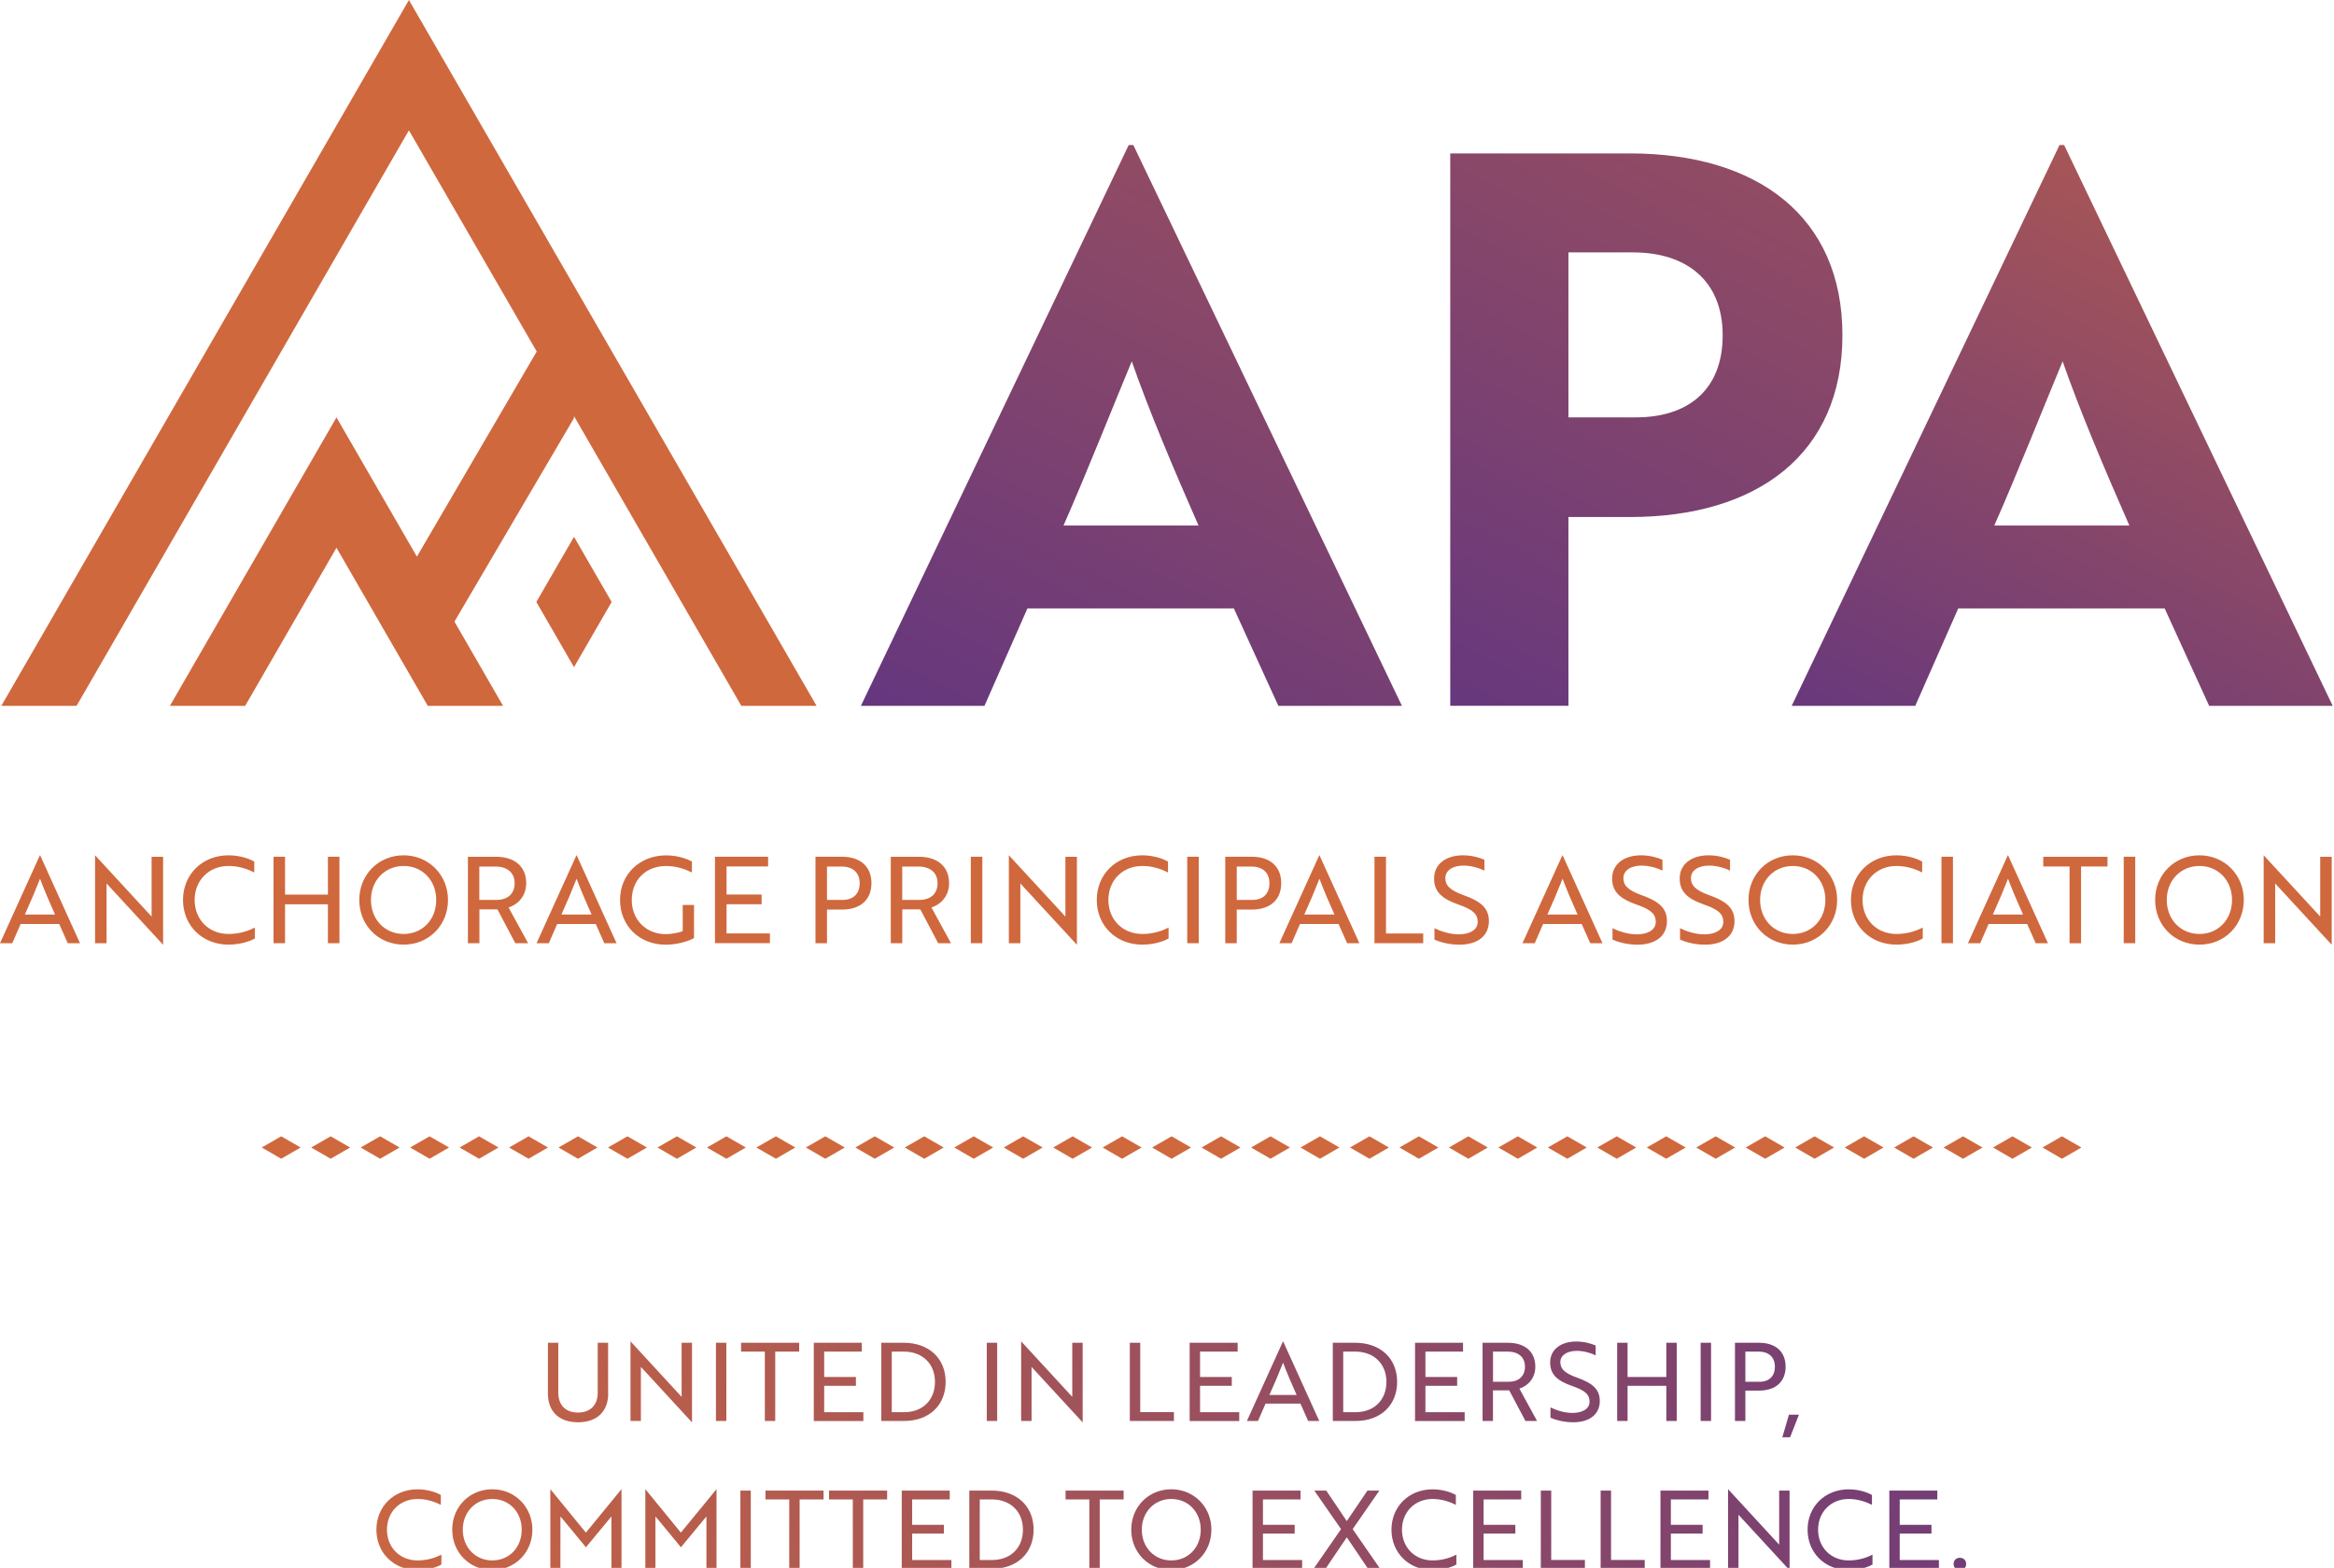 <?xml version="1.0" encoding="UTF-8" standalone="no"?>
<!DOCTYPE svg PUBLIC "-//W3C//DTD SVG 1.1//EN" "http://www.w3.org/Graphics/SVG/1.1/DTD/svg11.dtd">
<svg width="100%" height="100%" viewBox="0 0 442 297" version="1.1" xmlns="http://www.w3.org/2000/svg" xmlns:xlink="http://www.w3.org/1999/xlink" xml:space="preserve" xmlns:serif="http://www.serif.com/" style="fill-rule:evenodd;clip-rule:evenodd;stroke-linejoin:round;stroke-miterlimit:2;">
    <g id="Slogan" transform="matrix(1,0,0,1,-76.12,-64.27)">
        <path d="M191.3,328.26C191.3,331.65 189.16,333.69 185.58,333.69C182,333.69 179.88,331.65 179.88,328.26L179.88,318.63L181.85,318.63L181.85,328.11C181.85,330.45 183.25,331.85 185.57,331.85C187.89,331.85 189.31,330.45 189.31,328.11L189.31,318.63L191.28,318.63L191.28,328.26L191.3,328.26ZM207.15,333.69L197.96,323.71L197.49,323.2L197.49,333.44L195.52,333.44L195.52,318.38L195.54,318.38L204.73,328.36L205.2,328.87L205.2,318.63L207.17,318.63L207.17,333.69L207.15,333.69ZM211.7,333.44L211.7,318.63L213.67,318.63L213.67,333.44L211.7,333.44ZM222.93,320.3L222.93,333.44L220.96,333.44L220.96,320.3L216.46,320.3L216.46,318.63L227.46,318.63L227.46,320.3L222.93,320.3ZM230.23,333.44L230.23,318.63L239.32,318.63L239.32,320.3L232.2,320.3L232.2,325.11L238.21,325.11L238.21,326.78L232.2,326.78L232.2,331.78L239.62,331.78L239.62,333.45L230.22,333.45L230.23,333.44ZM243.02,333.44L243.02,318.63L247.28,318.63C252.03,318.63 255.2,321.59 255.2,326.03C255.2,330.47 252.07,333.44 247.36,333.44L243.02,333.44ZM245,320.3L245,331.78L247.34,331.78C250.84,331.78 253.18,329.48 253.18,326.04C253.18,322.6 250.81,320.3 247.26,320.3L245,320.3ZM262.99,333.44L262.99,318.63L264.96,318.63L264.96,333.44L262.99,333.44ZM281.13,333.69L271.94,323.71L271.47,323.2L271.47,333.44L269.5,333.44L269.5,318.38L269.52,318.38L278.71,328.36L279.18,328.87L279.18,318.63L281.15,318.63L281.15,333.69L281.13,333.69ZM290.08,333.44L290.08,318.63L292.05,318.63L292.05,331.77L298.43,331.77L298.43,333.44L290.08,333.44ZM301.41,333.44L301.41,318.63L310.5,318.63L310.5,320.3L303.38,320.3L303.38,325.11L309.39,325.11L309.39,326.78L303.38,326.78L303.38,331.78L310.8,331.78L310.8,333.45L301.4,333.45L301.41,333.44ZM319.08,318.38L319.12,318.38L325.95,333.44L323.85,333.44L322.39,330.15L315.79,330.15L314.35,333.44L312.25,333.44L319.08,318.38ZM321.67,328.52C320.66,326.26 319.9,324.49 319.1,322.39C318.28,324.49 317.52,326.26 316.51,328.52L321.67,328.52ZM328.52,333.44L328.52,318.63L332.78,318.63C337.53,318.63 340.7,321.59 340.7,326.03C340.7,330.47 337.57,333.44 332.86,333.44L328.52,333.44ZM330.49,320.3L330.49,331.78L332.83,331.78C336.33,331.78 338.67,329.48 338.67,326.04C338.67,322.6 336.3,320.3 332.75,320.3L330.49,320.3ZM344.09,333.45L344.09,318.63L353.18,318.63L353.18,320.3L346.06,320.3L346.06,325.11L352.07,325.11L352.07,326.78L346.06,326.78L346.06,331.78L353.49,331.78L353.49,333.45L344.09,333.45ZM361.67,318.63C364.92,318.63 366.87,320.32 366.87,323.16C366.87,325.38 365.43,326.82 363.85,327.31L367.2,333.44L365,333.44L361.93,327.64L358.85,327.64L358.85,333.44L356.88,333.44L356.88,318.63L361.67,318.63ZM358.86,320.3L358.86,326.02L361.78,326.02C363.73,326.02 364.91,324.95 364.91,323.16C364.91,321.37 363.68,320.3 361.62,320.3L358.86,320.3ZM369.74,332.83L369.74,330.87C370.79,331.38 372.31,331.92 373.91,331.92C375.76,331.92 377.14,331.16 377.14,329.8C377.14,328.44 376.34,327.68 373.85,326.82C371.01,325.83 369.68,324.62 369.68,322.36C369.68,319.85 371.78,318.39 374.62,318.39C376.1,318.39 377.48,318.78 378.3,319.15L378.3,321.02C377.48,320.59 376.06,320.16 374.72,320.16C372.89,320.16 371.61,320.98 371.61,322.3C371.61,323.51 372.33,324.38 374.86,325.26C377.7,326.29 379.08,327.44 379.08,329.66C379.08,332.19 377.13,333.69 374.02,333.69C372.31,333.69 370.73,333.26 369.74,332.83ZM391.68,333.44L391.68,326.78L384.34,326.78L384.34,333.44L382.37,333.44L382.37,318.63L384.34,318.63L384.34,325.11L391.68,325.11L391.68,318.63L393.65,318.63L393.65,333.44L391.68,333.44ZM398.18,333.44L398.18,318.63L400.15,318.63L400.15,333.44L398.18,333.44ZM406.65,327.68L406.65,333.44L404.68,333.44L404.68,318.63L409.23,318.63C412.38,318.63 414.27,320.32 414.27,323.16C414.27,326 412.38,327.69 409.23,327.69L406.66,327.69L406.65,327.68ZM406.65,320.3L406.65,326.02L409.32,326.02C411.15,326.02 412.24,324.95 412.24,323.16C412.24,321.37 411.09,320.3 409.16,320.3L406.65,320.3ZM415.13,336.53L413.65,336.53L414.9,332.25L416.79,332.25L415.12,336.53L415.13,336.53ZM159.6,349.33C158.63,348.84 157.09,348.22 155.2,348.22C151.83,348.22 149.4,350.69 149.4,354.04C149.4,357.39 151.83,359.86 155.2,359.86C157.2,359.86 158.74,359.26 159.71,358.77L159.71,360.64C159.22,360.93 157.55,361.69 155.2,361.69C150.72,361.69 147.4,358.44 147.4,354.04C147.4,349.64 150.71,346.39 155.2,346.39C157.44,346.39 159.11,347.17 159.6,347.46L159.6,349.33ZM169.35,346.38C173.59,346.38 176.94,349.69 176.94,354.03C176.94,358.37 173.65,361.68 169.35,361.68C165.05,361.68 161.76,358.37 161.76,354.03C161.76,349.69 165.05,346.38 169.35,346.38ZM169.35,359.86C172.56,359.86 174.92,357.39 174.92,354.04C174.92,350.69 172.55,348.22 169.35,348.22C166.15,348.22 163.76,350.69 163.76,354.04C163.76,357.39 166.15,359.86 169.35,359.86ZM182.64,352L182.25,351.53L182.25,361.44L180.34,361.44L180.34,346.38L180.36,346.38L187.07,354.59L193.8,346.38L193.82,346.38L193.82,361.44L191.91,361.44L191.91,351.53L191.52,352L187.08,357.37L182.66,352L182.64,352ZM200.63,352L200.24,351.53L200.24,361.44L198.33,361.44L198.33,346.38L198.35,346.38L205.06,354.59L211.79,346.38L211.81,346.38L211.81,361.44L209.9,361.44L209.9,351.53L209.51,352L205.07,357.37L200.65,352L200.63,352ZM216.33,361.44L216.33,346.63L218.3,346.63L218.3,361.44L216.33,361.44ZM227.55,348.3L227.55,361.44L225.58,361.44L225.58,348.3L221.08,348.3L221.08,346.63L232.08,346.63L232.08,348.3L227.55,348.3ZM239.59,348.3L239.59,361.44L237.62,361.44L237.62,348.3L233.12,348.3L233.12,346.63L244.12,346.63L244.12,348.3L239.59,348.3ZM246.89,361.45L246.89,346.63L255.98,346.63L255.98,348.3L248.86,348.3L248.86,353.11L254.87,353.11L254.87,354.78L248.86,354.78L248.86,359.78L256.29,359.78L256.29,361.45L246.89,361.45ZM259.68,361.44L259.68,346.63L263.94,346.63C268.69,346.63 271.86,349.59 271.86,354.03C271.86,358.47 268.73,361.44 264.02,361.44L259.68,361.44ZM261.66,348.3L261.66,359.78L264,359.78C267.5,359.78 269.84,357.48 269.84,354.04C269.84,350.6 267.47,348.3 263.92,348.3L261.66,348.3ZM284.38,348.3L284.38,361.44L282.41,361.44L282.41,348.3L277.91,348.3L277.91,346.63L288.91,346.63L288.91,348.3L284.38,348.3ZM297.94,346.38C302.18,346.38 305.53,349.69 305.53,354.03C305.53,358.37 302.24,361.68 297.94,361.68C293.64,361.68 290.35,358.37 290.35,354.03C290.35,349.69 293.64,346.38 297.94,346.38ZM297.94,359.86C301.15,359.86 303.51,357.39 303.51,354.04C303.51,350.69 301.14,348.22 297.94,348.22C294.74,348.22 292.35,350.69 292.35,354.04C292.35,357.39 294.74,359.86 297.94,359.86ZM313.32,361.44L313.32,346.63L322.41,346.63L322.41,348.3L315.29,348.3L315.29,353.11L321.3,353.11L321.3,354.78L315.29,354.78L315.29,359.78L322.71,359.78L322.71,361.45L313.31,361.45L313.32,361.44ZM337.34,346.63L332.28,353.93L337.48,361.44L335.2,361.44L331.17,355.48L327.14,361.44L324.88,361.44L330.08,353.93L325.02,346.63L327.28,346.63L331.17,352.41L335.08,346.63L337.34,346.63ZM351.82,349.33C350.85,348.84 349.31,348.22 347.42,348.22C344.05,348.22 341.62,350.69 341.62,354.04C341.62,357.39 344.05,359.86 347.42,359.86C349.42,359.86 350.96,359.26 351.92,358.77L351.92,360.64C351.43,360.93 349.76,361.69 347.42,361.69C342.94,361.69 339.63,358.44 339.63,354.04C339.63,349.64 342.94,346.39 347.42,346.39C349.66,346.39 351.33,347.17 351.82,347.46L351.82,349.33ZM355.11,361.44L355.11,346.63L364.2,346.63L364.2,348.3L357.08,348.3L357.08,353.11L363.09,353.11L363.09,354.78L357.08,354.78L357.08,359.78L364.5,359.78L364.5,361.45L355.1,361.45L355.11,361.44ZM367.91,361.44L367.91,346.63L369.88,346.63L369.88,359.77L376.26,359.77L376.26,361.44L367.91,361.44ZM379.24,361.44L379.24,346.63L381.21,346.63L381.21,359.77L387.59,359.77L387.59,361.44L379.24,361.44ZM390.57,361.44L390.57,346.63L399.66,346.63L399.66,348.3L392.54,348.3L392.54,353.11L398.55,353.11L398.55,354.78L392.54,354.78L392.54,359.78L399.96,359.78L399.96,361.45L390.56,361.45L390.57,361.44ZM415,361.69L405.81,351.71L405.34,351.2L405.34,361.44L403.37,361.44L403.37,346.38L403.39,346.38L412.58,356.36L413.05,356.87L413.05,346.63L415.02,346.63L415.02,361.69L415,361.69ZM430.62,349.33C429.65,348.84 428.11,348.22 426.22,348.22C422.85,348.22 420.42,350.69 420.42,354.04C420.42,357.39 422.85,359.86 426.22,359.86C428.22,359.86 429.76,359.26 430.72,358.77L430.72,360.64C430.23,360.93 428.56,361.69 426.22,361.69C421.74,361.69 418.43,358.44 418.43,354.04C418.43,349.64 421.74,346.39 426.22,346.39C428.46,346.39 430.13,347.17 430.62,347.46L430.62,349.33ZM433.91,361.44L433.91,346.63L443,346.63L443,348.3L435.88,348.3L435.88,353.11L441.89,353.11L441.89,354.78L435.88,354.78L435.88,359.78L443.3,359.78L443.3,361.45L433.9,361.45L433.91,361.44ZM447.27,359.36C447.97,359.36 448.46,359.83 448.46,360.53C448.46,361.23 447.97,361.68 447.27,361.68C446.57,361.68 446.08,361.21 446.08,360.53C446.08,359.85 446.55,359.36 447.27,359.36Z" style="fill:url(#_Linear1);fill-rule:nonzero;"/>
    </g>
    <g id="Diamonds">
        <g transform="matrix(1,0,0,1,-76.12,-64.27)">
            <path d="M213.68,279.52L210,281.64L213.68,283.77L217.36,281.64L213.68,279.52Z" style="fill:rgb(208,104,61);fill-rule:nonzero;"/>
        </g>
        <g transform="matrix(1,0,0,1,-76.12,-64.27)">
            <path d="M223.05,279.52L219.36,281.64L223.05,283.77L226.73,281.64L223.05,279.52Z" style="fill:rgb(208,104,61);fill-rule:nonzero;"/>
        </g>
        <g transform="matrix(1,0,0,1,-76.12,-64.27)">
            <path d="M232.41,279.52L228.73,281.64L232.41,283.77L236.1,281.64L232.41,279.52Z" style="fill:rgb(208,104,61);fill-rule:nonzero;"/>
        </g>
        <g transform="matrix(1,0,0,1,-76.12,-64.27)">
            <path d="M241.78,279.52L238.1,281.64L241.78,283.77L245.46,281.64L241.78,279.52Z" style="fill:rgb(208,104,61);fill-rule:nonzero;"/>
        </g>
        <g transform="matrix(1,0,0,1,-76.12,-64.27)">
            <path d="M176.21,279.52L172.53,281.64L176.21,283.77L179.89,281.64L176.21,279.52Z" style="fill:rgb(208,104,61);fill-rule:nonzero;"/>
        </g>
        <g transform="matrix(1,0,0,1,-76.12,-64.27)">
            <path d="M185.58,279.52L181.89,281.64L185.58,283.77L189.26,281.64L185.58,279.52Z" style="fill:rgb(208,104,61);fill-rule:nonzero;"/>
        </g>
        <g transform="matrix(1,0,0,1,-76.12,-64.27)">
            <path d="M194.94,279.52L191.26,281.64L194.94,283.77L198.63,281.64L194.94,279.52Z" style="fill:rgb(208,104,61);fill-rule:nonzero;"/>
        </g>
        <g transform="matrix(1,0,0,1,-76.12,-64.27)">
            <path d="M204.31,279.52L200.63,281.64L204.31,283.77L207.99,281.64L204.31,279.52Z" style="fill:rgb(208,104,61);fill-rule:nonzero;"/>
        </g>
        <g transform="matrix(1,0,0,1,-76.12,-64.27)">
            <path d="M166.84,279.52L163.16,281.64L166.84,283.77L170.52,281.64L166.84,279.52Z" style="fill:rgb(208,104,61);fill-rule:nonzero;"/>
        </g>
        <g transform="matrix(1,0,0,1,-76.12,-64.27)">
            <path d="M129.37,279.52L125.69,281.64L129.37,283.77L133.05,281.64L129.37,279.52Z" style="fill:rgb(208,104,61);fill-rule:nonzero;"/>
        </g>
        <g transform="matrix(1,0,0,1,-76.12,-64.27)">
            <path d="M138.74,279.52L135.06,281.64L138.74,283.77L142.42,281.64L138.74,279.52Z" style="fill:rgb(208,104,61);fill-rule:nonzero;"/>
        </g>
        <g transform="matrix(1,0,0,1,-76.12,-64.27)">
            <path d="M148.11,279.52L144.42,281.64L148.11,283.77L151.79,281.64L148.11,279.52Z" style="fill:rgb(208,104,61);fill-rule:nonzero;"/>
        </g>
        <g transform="matrix(1,0,0,1,-76.12,-64.27)">
            <path d="M157.47,279.52L153.79,281.64L157.47,283.77L161.16,281.64L157.47,279.52Z" style="fill:rgb(208,104,61);fill-rule:nonzero;"/>
        </g>
        <g transform="matrix(1,0,0,1,-76.12,-64.27)">
            <path d="M251.15,279.52L247.47,281.64L251.15,283.77L254.83,281.64L251.15,279.52Z" style="fill:rgb(208,104,61);fill-rule:nonzero;"/>
        </g>
        <g transform="matrix(1,0,0,1,-76.12,-64.27)">
            <path d="M260.52,279.52L256.83,281.64L260.52,283.77L264.2,281.64L260.52,279.52Z" style="fill:rgb(208,104,61);fill-rule:nonzero;"/>
        </g>
        <g transform="matrix(1,0,0,1,-76.12,-64.27)">
            <path d="M269.88,279.52L266.2,281.64L269.88,283.77L273.57,281.64L269.88,279.52Z" style="fill:rgb(208,104,61);fill-rule:nonzero;"/>
        </g>
        <g transform="matrix(1,0,0,1,-76.12,-64.27)">
            <path d="M279.25,279.52L275.57,281.64L279.25,283.77L282.93,281.64L279.25,279.52Z" style="fill:rgb(208,104,61);fill-rule:nonzero;"/>
        </g>
        <g transform="matrix(1,0,0,1,-76.12,-64.27)">
            <path d="M288.62,279.52L284.94,281.64L288.62,283.77L292.3,281.64L288.62,279.52Z" style="fill:rgb(208,104,61);fill-rule:nonzero;"/>
        </g>
        <g transform="matrix(1,0,0,1,-76.12,-64.27)">
            <path d="M297.99,279.52L294.3,281.64L297.99,283.77L301.67,281.64L297.99,279.52Z" style="fill:rgb(208,104,61);fill-rule:nonzero;"/>
        </g>
        <g transform="matrix(1,0,0,1,-76.12,-64.27)">
            <path d="M307.35,279.52L303.67,281.64L307.35,283.77L311.04,281.64L307.35,279.52Z" style="fill:rgb(208,104,61);fill-rule:nonzero;"/>
        </g>
        <g transform="matrix(1,0,0,1,-76.12,-64.27)">
            <path d="M316.72,279.52L313.04,281.64L316.72,283.77L320.4,281.64L316.72,279.52Z" style="fill:rgb(208,104,61);fill-rule:nonzero;"/>
        </g>
        <g transform="matrix(1,0,0,1,-76.12,-64.27)">
            <path d="M326.09,279.52L322.41,281.64L326.09,283.77L329.77,281.64L326.09,279.52Z" style="fill:rgb(208,104,61);fill-rule:nonzero;"/>
        </g>
        <g transform="matrix(1,0,0,1,-76.12,-64.27)">
            <path d="M335.46,279.52L331.77,281.64L335.46,283.77L339.14,281.64L335.46,279.52Z" style="fill:rgb(208,104,61);fill-rule:nonzero;"/>
        </g>
        <g transform="matrix(1,0,0,1,-76.12,-64.27)">
            <path d="M344.82,279.52L341.14,281.64L344.82,283.77L348.51,281.64L344.82,279.52Z" style="fill:rgb(208,104,61);fill-rule:nonzero;"/>
        </g>
        <g transform="matrix(1,0,0,1,-76.12,-64.27)">
            <path d="M354.19,279.52L350.51,281.64L354.19,283.77L357.87,281.64L354.19,279.52Z" style="fill:rgb(208,104,61);fill-rule:nonzero;"/>
        </g>
        <g transform="matrix(1,0,0,1,-76.12,-64.27)">
            <path d="M401.03,279.52L397.35,281.64L401.03,283.77L404.71,281.64L401.03,279.52Z" style="fill:rgb(208,104,61);fill-rule:nonzero;"/>
        </g>
        <g transform="matrix(1,0,0,1,-76.12,-64.27)">
            <path d="M410.4,279.52L406.71,281.64L410.4,283.77L414.08,281.64L410.4,279.52Z" style="fill:rgb(208,104,61);fill-rule:nonzero;"/>
        </g>
        <g transform="matrix(1,0,0,1,-76.12,-64.27)">
            <path d="M419.76,279.52L416.08,281.64L419.76,283.77L423.45,281.64L419.76,279.52Z" style="fill:rgb(208,104,61);fill-rule:nonzero;"/>
        </g>
        <g transform="matrix(1,0,0,1,-76.12,-64.27)">
            <path d="M429.13,279.52L425.45,281.64L429.13,283.77L432.81,281.64L429.13,279.52Z" style="fill:rgb(208,104,61);fill-rule:nonzero;"/>
        </g>
        <g transform="matrix(1,0,0,1,-76.12,-64.27)">
            <path d="M363.56,279.52L359.88,281.64L363.56,283.77L367.24,281.64L363.56,279.52Z" style="fill:rgb(208,104,61);fill-rule:nonzero;"/>
        </g>
        <g transform="matrix(1,0,0,1,-76.12,-64.27)">
            <path d="M372.93,279.52L369.24,281.64L372.93,283.77L376.61,281.64L372.93,279.52Z" style="fill:rgb(208,104,61);fill-rule:nonzero;"/>
        </g>
        <g transform="matrix(1,0,0,1,-76.12,-64.27)">
            <path d="M382.29,279.52L378.61,281.64L382.29,283.77L385.98,281.64L382.29,279.52Z" style="fill:rgb(208,104,61);fill-rule:nonzero;"/>
        </g>
        <g transform="matrix(1,0,0,1,-76.12,-64.27)">
            <path d="M391.66,279.52L387.98,281.64L391.66,283.77L395.34,281.64L391.66,279.52Z" style="fill:rgb(208,104,61);fill-rule:nonzero;"/>
        </g>
        <g transform="matrix(1,0,0,1,-76.12,-64.27)">
            <path d="M438.5,279.52L434.82,281.64L438.5,283.77L442.18,281.64L438.5,279.52Z" style="fill:rgb(208,104,61);fill-rule:nonzero;"/>
        </g>
        <g transform="matrix(1,0,0,1,-76.12,-64.27)">
            <path d="M447.87,279.52L444.18,281.64L447.87,283.77L451.55,281.64L447.87,279.52Z" style="fill:rgb(208,104,61);fill-rule:nonzero;"/>
        </g>
        <g transform="matrix(1,0,0,1,-76.12,-64.27)">
            <path d="M457.23,279.52L453.55,281.64L457.23,283.77L460.91,281.64L457.23,279.52Z" style="fill:rgb(208,104,61);fill-rule:nonzero;"/>
        </g>
        <g transform="matrix(1,0,0,1,-76.12,-64.27)">
            <path d="M466.6,279.52L462.92,281.64L466.6,283.77L470.28,281.64L466.6,279.52Z" style="fill:rgb(208,104,61);fill-rule:nonzero;"/>
        </g>
    </g>
    <g id="Business-Name" serif:id="Business Name">
        <g transform="matrix(1,0,0,1,-76.12,-64.27)">
            <path d="M83.67,226.29L83.72,226.29L91.27,242.94L88.95,242.94L87.33,239.3L80.03,239.3L78.44,242.94L76.12,242.94L83.67,226.29ZM86.54,237.51C85.43,235.01 84.58,233.05 83.7,230.73C82.79,233.05 81.95,235.01 80.83,237.51L86.54,237.51Z" style="fill:rgb(208,104,61);fill-rule:nonzero;"/>
        </g>
        <g transform="matrix(1,0,0,1,-76.12,-64.27)">
            <path d="M106.99,243.22L96.82,232.19L96.3,231.62L96.3,242.95L94.12,242.95L94.12,226.3L94.14,226.3L104.31,237.33L104.83,237.9L104.83,226.57L107.01,226.57L107.01,243.22L106.99,243.22Z" style="fill:rgb(208,104,61);fill-rule:nonzero;"/>
        </g>
        <g transform="matrix(1,0,0,1,-76.12,-64.27)">
            <path d="M124.27,229.54C123.2,228.99 121.49,228.31 119.4,228.31C115.67,228.31 112.98,231.04 112.98,234.75C112.98,238.46 115.66,241.19 119.4,241.19C121.61,241.19 123.31,240.53 124.38,239.98L124.38,242.05C123.83,242.37 121.99,243.21 119.4,243.21C114.44,243.21 110.78,239.62 110.78,234.75C110.78,229.88 114.44,226.29 119.4,226.29C121.88,226.29 123.72,227.15 124.27,227.47L124.27,229.54Z" style="fill:rgb(208,104,61);fill-rule:nonzero;"/>
        </g>
        <g transform="matrix(1,0,0,1,-76.12,-64.27)">
            <path d="M138.22,242.94L138.22,235.57L130.1,235.57L130.1,242.94L127.92,242.94L127.92,226.56L130.1,226.56L130.1,233.73L138.22,233.73L138.22,226.56L140.4,226.56L140.4,242.94L138.22,242.94Z" style="fill:rgb(208,104,61);fill-rule:nonzero;"/>
        </g>
        <g transform="matrix(1,0,0,1,-76.12,-64.27)">
            <path d="M152.56,226.29C157.25,226.29 160.96,229.95 160.96,234.75C160.96,239.55 157.32,243.21 152.56,243.21C147.8,243.21 144.16,239.55 144.16,234.75C144.16,229.95 147.8,226.29 152.56,226.29ZM152.56,241.19C156.11,241.19 158.73,238.46 158.73,234.75C158.73,231.04 156.11,228.31 152.56,228.31C149.01,228.31 146.37,231.04 146.37,234.75C146.37,238.46 149.01,241.19 152.56,241.19Z" style="fill:rgb(208,104,61);fill-rule:nonzero;"/>
        </g>
        <g transform="matrix(1,0,0,1,-76.12,-64.27)">
            <path d="M170.01,226.56C173.6,226.56 175.77,228.43 175.77,231.57C175.77,234.03 174.18,235.62 172.43,236.17L176.14,242.95L173.71,242.95L170.32,236.53L166.91,236.53L166.91,242.95L164.73,242.95L164.73,226.57L170.03,226.57L170.01,226.56ZM166.89,228.41L166.89,234.74L170.12,234.74C172.28,234.74 173.58,233.56 173.58,231.58C173.58,229.6 172.21,228.42 169.94,228.42L166.89,228.42L166.89,228.41Z" style="fill:rgb(208,104,61);fill-rule:nonzero;"/>
        </g>
        <g transform="matrix(1,0,0,1,-76.12,-64.27)">
            <path d="M185.28,226.29L185.33,226.29L192.88,242.94L190.56,242.94L188.94,239.3L181.64,239.3L180.05,242.94L177.73,242.94L185.28,226.29ZM188.15,237.51C187.03,235.01 186.19,233.05 185.31,230.73C184.4,233.05 183.56,235.01 182.44,237.51L188.15,237.51Z" style="fill:rgb(208,104,61);fill-rule:nonzero;"/>
        </g>
        <g transform="matrix(1,0,0,1,-76.12,-64.27)">
            <path d="M202.16,243.22C197.2,243.22 193.54,239.63 193.54,234.76C193.54,229.89 197.25,226.3 202.28,226.3C204.76,226.3 206.6,227.16 207.15,227.46L207.15,229.55C206.08,229 204.37,228.32 202.24,228.32C198.35,228.32 195.76,231.05 195.76,234.76C195.76,238.47 198.44,241.22 202.18,241.22C203.34,241.22 204.68,240.97 205.41,240.63L205.41,235.69L207.55,235.69L207.55,241.97C206.21,242.7 204.14,243.22 202.18,243.22L202.16,243.22Z" style="fill:rgb(208,104,61);fill-rule:nonzero;"/>
        </g>
        <g transform="matrix(1,0,0,1,-76.12,-64.27)">
            <path d="M211.52,242.94L211.52,226.56L221.58,226.56L221.58,228.4L213.71,228.4L213.71,233.72L220.35,233.72L220.35,235.56L213.71,235.56L213.71,241.09L221.92,241.09L221.92,242.93L211.52,242.93L211.52,242.94Z" style="fill:rgb(208,104,61);fill-rule:nonzero;"/>
        </g>
        <g transform="matrix(1,0,0,1,-76.12,-64.27)">
            <path d="M232.73,236.57L232.73,242.94L230.55,242.94L230.55,226.56L235.58,226.56C239.06,226.56 241.15,228.43 241.15,231.57C241.15,234.71 239.06,236.57 235.58,236.57L232.73,236.57ZM232.73,228.41L232.73,234.74L235.69,234.74C237.72,234.74 238.92,233.56 238.92,231.58C238.92,229.6 237.65,228.42 235.51,228.42L232.73,228.42L232.73,228.41Z" style="fill:rgb(208,104,61);fill-rule:nonzero;"/>
        </g>
        <g transform="matrix(1,0,0,1,-76.12,-64.27)">
            <path d="M250.09,226.56C253.68,226.56 255.85,228.43 255.85,231.57C255.85,234.03 254.26,235.62 252.51,236.17L256.22,242.95L253.79,242.95L250.4,236.53L246.99,236.53L246.99,242.95L244.81,242.95L244.81,226.57L250.11,226.57L250.09,226.56ZM246.98,228.41L246.98,234.74L250.21,234.74C252.37,234.74 253.67,233.56 253.67,231.58C253.67,229.6 252.3,228.42 250.03,228.42L246.98,228.42L246.98,228.41Z" style="fill:rgb(208,104,61);fill-rule:nonzero;"/>
        </g>
        <g transform="matrix(1,0,0,1,-76.12,-64.27)">
            <rect x="259.97" y="226.56" width="2.18" height="16.38" style="fill:rgb(208,104,61);"/>
        </g>
        <g transform="matrix(1,0,0,1,-76.12,-64.27)">
            <path d="M280.04,243.22L269.87,232.19L269.35,231.62L269.35,242.95L267.17,242.95L267.17,226.3L267.19,226.3L277.36,237.33L277.88,237.9L277.88,226.57L280.06,226.57L280.06,243.22L280.04,243.22Z" style="fill:rgb(208,104,61);fill-rule:nonzero;"/>
        </g>
        <g transform="matrix(1,0,0,1,-76.12,-64.27)">
            <path d="M297.31,229.54C296.24,228.99 294.53,228.31 292.44,228.31C288.71,228.31 286.02,231.04 286.02,234.75C286.02,238.46 288.7,241.19 292.44,241.19C294.65,241.19 296.35,240.53 297.42,239.98L297.42,242.05C296.87,242.37 295.03,243.21 292.44,243.21C287.48,243.21 283.82,239.62 283.82,234.75C283.82,229.88 287.48,226.29 292.44,226.29C294.92,226.29 296.76,227.15 297.31,227.47L297.31,229.54Z" style="fill:rgb(208,104,61);fill-rule:nonzero;"/>
        </g>
        <g transform="matrix(1,0,0,1,-76.12,-64.27)">
            <rect x="300.95" y="226.56" width="2.18" height="16.38" style="fill:rgb(208,104,61);"/>
        </g>
        <g transform="matrix(1,0,0,1,-76.12,-64.27)">
            <path d="M310.33,236.57L310.33,242.94L308.15,242.94L308.15,226.56L313.18,226.56C316.66,226.56 318.75,228.43 318.75,231.57C318.75,234.71 316.66,236.57 313.18,236.57L310.33,236.57ZM310.33,228.41L310.33,234.74L313.29,234.74C315.32,234.74 316.52,233.56 316.52,231.58C316.52,229.6 315.25,228.42 313.11,228.42L310.33,228.42L310.33,228.41Z" style="fill:rgb(208,104,61);fill-rule:nonzero;"/>
        </g>
        <g transform="matrix(1,0,0,1,-76.12,-64.27)">
            <path d="M325.95,226.29L326,226.29L333.55,242.94L331.23,242.94L329.61,239.3L322.31,239.3L320.72,242.94L318.4,242.94L325.95,226.29ZM328.83,237.51C327.71,235.01 326.87,233.05 325.99,230.73C325.08,233.05 324.24,235.01 323.12,237.51L328.83,237.51Z" style="fill:rgb(208,104,61);fill-rule:nonzero;"/>
        </g>
        <g transform="matrix(1,0,0,1,-76.12,-64.27)">
            <path d="M336.41,242.94L336.41,226.56L338.59,226.56L338.59,241.1L345.64,241.1L345.64,242.94L336.4,242.94L336.41,242.94Z" style="fill:rgb(208,104,61);fill-rule:nonzero;"/>
        </g>
        <g transform="matrix(1,0,0,1,-76.12,-64.27)">
            <path d="M347.77,242.26L347.77,240.1C348.93,240.67 350.61,241.26 352.39,241.26C354.44,241.26 355.96,240.42 355.96,238.92C355.96,237.42 355.07,236.58 352.32,235.62C349.18,234.53 347.7,233.19 347.7,230.68C347.7,227.9 350.02,226.29 353.16,226.29C354.8,226.29 356.32,226.72 357.23,227.13L357.23,229.2C356.32,228.72 354.75,228.24 353.27,228.24C351.24,228.24 349.83,229.15 349.83,230.61C349.83,231.95 350.63,232.91 353.42,233.89C356.56,235.03 358.08,236.3 358.08,238.76C358.08,241.56 355.92,243.22 352.48,243.22C350.59,243.22 348.84,242.74 347.75,242.26L347.77,242.26Z" style="fill:rgb(208,104,61);fill-rule:nonzero;"/>
        </g>
        <g transform="matrix(1,0,0,1,-76.12,-64.27)">
            <path d="M371.99,226.29L372.04,226.29L379.59,242.94L377.27,242.94L375.65,239.3L368.35,239.3L366.76,242.94L364.44,242.94L371.99,226.29ZM374.87,237.51C373.75,235.01 372.91,233.05 372.03,230.73C371.12,233.05 370.28,235.01 369.16,237.51L374.87,237.51Z" style="fill:rgb(208,104,61);fill-rule:nonzero;"/>
        </g>
        <g transform="matrix(1,0,0,1,-76.12,-64.27)">
            <path d="M381.49,242.26L381.49,240.1C382.65,240.67 384.33,241.26 386.11,241.26C388.16,241.26 389.68,240.42 389.68,238.92C389.68,237.42 388.79,236.58 386.04,235.62C382.9,234.53 381.42,233.19 381.42,230.68C381.42,227.9 383.74,226.29 386.88,226.29C388.52,226.29 390.04,226.72 390.95,227.13L390.95,229.2C390.04,228.72 388.47,228.24 386.99,228.24C384.96,228.24 383.55,229.15 383.55,230.61C383.55,231.95 384.35,232.91 387.14,233.89C390.28,235.03 391.8,236.3 391.8,238.76C391.8,241.56 389.64,243.22 386.2,243.22C384.31,243.22 382.56,242.74 381.47,242.26L381.49,242.26Z" style="fill:rgb(208,104,61);fill-rule:nonzero;"/>
        </g>
        <g transform="matrix(1,0,0,1,-76.12,-64.27)">
            <path d="M394.28,242.26L394.28,240.1C395.44,240.67 397.12,241.26 398.9,241.26C400.95,241.26 402.47,240.42 402.47,238.92C402.47,237.42 401.58,236.58 398.83,235.62C395.69,234.53 394.21,233.19 394.21,230.68C394.21,227.9 396.53,226.29 399.67,226.29C401.31,226.29 402.83,226.72 403.74,227.13L403.74,229.2C402.83,228.72 401.26,228.24 399.78,228.24C397.75,228.24 396.34,229.15 396.34,230.61C396.34,231.95 397.14,232.91 399.93,233.89C403.07,235.03 404.59,236.3 404.59,238.76C404.59,241.56 402.43,243.22 398.99,243.22C397.1,243.22 395.35,242.74 394.26,242.26L394.28,242.26Z" style="fill:rgb(208,104,61);fill-rule:nonzero;"/>
        </g>
        <g transform="matrix(1,0,0,1,-76.12,-64.27)">
            <path d="M415.63,226.29C420.32,226.29 424.03,229.95 424.03,234.75C424.03,239.55 420.39,243.21 415.63,243.21C410.87,243.21 407.24,239.55 407.24,234.75C407.24,229.95 410.88,226.29 415.63,226.29ZM415.63,241.19C419.18,241.19 421.8,238.46 421.8,234.75C421.8,231.04 419.18,228.31 415.63,228.31C412.08,228.31 409.44,231.04 409.44,234.75C409.44,238.46 412.08,241.19 415.63,241.19Z" style="fill:rgb(208,104,61);fill-rule:nonzero;"/>
        </g>
        <g transform="matrix(1,0,0,1,-76.12,-64.27)">
            <path d="M440.13,229.54C439.06,228.99 437.35,228.31 435.26,228.31C431.53,228.31 428.84,231.04 428.84,234.75C428.84,238.46 431.52,241.19 435.26,241.19C437.47,241.19 439.17,240.53 440.24,239.98L440.24,242.05C439.69,242.37 437.85,243.21 435.26,243.21C430.3,243.21 426.64,239.62 426.64,234.75C426.64,229.88 430.3,226.29 435.26,226.29C437.74,226.29 439.58,227.15 440.13,227.47L440.13,229.54Z" style="fill:rgb(208,104,61);fill-rule:nonzero;"/>
        </g>
        <g transform="matrix(1,0,0,1,-76.12,-64.27)">
            <rect x="443.78" y="226.56" width="2.18" height="16.38" style="fill:rgb(208,104,61);"/>
        </g>
        <g transform="matrix(1,0,0,1,-76.12,-64.27)">
            <path d="M456.35,226.29L456.4,226.29L463.95,242.94L461.63,242.94L460.01,239.3L452.71,239.3L451.12,242.94L448.8,242.94L456.35,226.29ZM459.23,237.51C458.11,235.01 457.27,233.05 456.39,230.73C455.48,233.05 454.64,235.01 453.52,237.51L459.23,237.51Z" style="fill:rgb(208,104,61);fill-rule:nonzero;"/>
        </g>
        <g transform="matrix(1,0,0,1,-76.12,-64.27)">
            <path d="M470.22,228.41L470.22,242.95L468.04,242.95L468.04,228.41L463.06,228.41L463.06,226.57L475.23,226.57L475.23,228.41L470.22,228.41Z" style="fill:rgb(208,104,61);fill-rule:nonzero;"/>
        </g>
        <g transform="matrix(1,0,0,1,-76.12,-64.27)">
            <rect x="478.3" y="226.56" width="2.18" height="16.38" style="fill:rgb(208,104,61);"/>
        </g>
        <g transform="matrix(1,0,0,1,-76.12,-64.27)">
            <path d="M492.64,226.29C497.33,226.29 501.04,229.95 501.04,234.75C501.04,239.55 497.4,243.21 492.64,243.21C487.88,243.21 484.25,239.55 484.25,234.75C484.25,229.95 487.89,226.29 492.64,226.29ZM492.64,241.19C496.19,241.19 498.81,238.46 498.81,234.75C498.81,231.04 496.19,228.31 492.64,228.31C489.09,228.31 486.45,231.04 486.45,234.75C486.45,238.46 489.09,241.19 492.64,241.19Z" style="fill:rgb(208,104,61);fill-rule:nonzero;"/>
        </g>
        <g transform="matrix(1,0,0,1,-76.12,-64.27)">
            <path d="M517.67,243.22L507.5,232.19L506.98,231.62L506.98,242.95L504.8,242.95L504.8,226.3L504.82,226.3L514.99,237.33L515.51,237.9L515.51,226.57L517.69,226.57L517.69,243.22L517.67,243.22Z" style="fill:rgb(208,104,61);fill-rule:nonzero;"/>
        </g>
    </g>
    <g id="APA">
        <g transform="matrix(1,0,0,1,-76.12,-64.27)">
            <path d="M466.14,91.74L467.01,91.74L517.88,197.98L494.48,197.98L486.05,179.52L446.96,179.52L438.82,197.98L415.42,197.98L466.14,91.74ZM479.37,163.82C474.57,152.92 469.92,141.88 466.73,132.72C463.68,139.99 458.16,153.94 453.79,163.82L479.37,163.82Z" style="fill:url(#_Linear2);fill-rule:nonzero;"/>
        </g>
        <g transform="matrix(1,0,0,1,-76.12,-64.27)">
            <path d="M373.14,162.21L373.14,197.97L350.76,197.97L350.76,93.33L384.77,93.33C408.9,93.33 425.03,105.25 425.03,127.77C425.03,150.29 408.9,162.21 384.77,162.21L373.14,162.21ZM373.14,112.08L373.14,143.33L385.93,143.33C395.67,143.33 402.35,138.24 402.35,127.78C402.35,117.32 395.37,112.08 385.35,112.08L373.14,112.08Z" style="fill:url(#_Linear3);fill-rule:nonzero;"/>
        </g>
        <g transform="matrix(1,0,0,1,-76.12,-64.27)">
            <path d="M289.87,91.74L290.74,91.74L341.61,197.98L318.21,197.98L309.78,179.52L270.69,179.52L262.55,197.98L239.15,197.98L289.87,91.74ZM303.09,163.82C298.29,152.92 293.64,141.88 290.45,132.72C287.4,139.99 281.88,153.94 277.52,163.82L303.1,163.82L303.09,163.82Z" style="fill:url(#_Linear4);fill-rule:nonzero;"/>
        </g>
    </g>
    <g id="Symbol">
        <g transform="matrix(1,0,0,1,-76.12,-64.27)">
            <path d="M153.56,64.27L76.37,197.98L90.62,197.98L153.56,88.96L177.76,130.86L155.07,169.71L139.84,143.34L108.29,197.98L122.55,197.98L139.84,168.03L157.13,197.98L171.39,197.98L162.18,182.02L184.82,143.47L184.82,143.09L216.51,197.98L230.76,197.98L153.56,64.27Z" style="fill:rgb(208,104,61);fill-rule:nonzero;"/>
        </g>
        <g transform="matrix(1,0,0,1,-76.12,-64.27)">
            <path d="M177.69,178.3L184.82,190.65L191.95,178.3L184.82,165.96L177.69,178.3Z" style="fill:rgb(208,104,61);fill-rule:nonzero;"/>
        </g>
    </g>
    <defs>
        <linearGradient id="_Linear1" x1="0" y1="0" x2="1" y2="0" gradientUnits="userSpaceOnUse" gradientTransform="matrix(369.517,-78.116,78.116,369.517,130.224,373.534)"><stop offset="0" style="stop-color:rgb(207,104,62);stop-opacity:1"/><stop offset="1" style="stop-color:rgb(95,52,130);stop-opacity:1"/><stop offset="1" style="stop-color:rgb(35,31,32);stop-opacity:1"/></linearGradient>
        <linearGradient id="_Linear2" x1="0" y1="0" x2="1" y2="0" gradientUnits="userSpaceOnUse" gradientTransform="matrix(-95.812,186.208,-186.208,-95.812,515.121,32.96)"><stop offset="0" style="stop-color:rgb(207,104,62);stop-opacity:1"/><stop offset="1" style="stop-color:rgb(95,52,130);stop-opacity:1"/><stop offset="1" style="stop-color:rgb(35,31,32);stop-opacity:1"/></linearGradient>
        <linearGradient id="_Linear3" x1="0" y1="0" x2="1" y2="0" gradientUnits="userSpaceOnUse" gradientTransform="matrix(-139.552,267.023,-267.023,-139.552,484.711,-48.688)"><stop offset="0" style="stop-color:rgb(207,104,62);stop-opacity:1"/><stop offset="1" style="stop-color:rgb(95,52,130);stop-opacity:1"/><stop offset="1" style="stop-color:rgb(35,31,32);stop-opacity:1"/></linearGradient>
        <linearGradient id="_Linear4" x1="0" y1="0" x2="1" y2="0" gradientUnits="userSpaceOnUse" gradientTransform="matrix(-128.721,267.29,-267.29,-128.721,363.488,-54.52)"><stop offset="0" style="stop-color:rgb(207,104,62);stop-opacity:1"/><stop offset="1" style="stop-color:rgb(95,52,130);stop-opacity:1"/><stop offset="1" style="stop-color:rgb(35,31,32);stop-opacity:1"/></linearGradient>
    </defs>
</svg>
